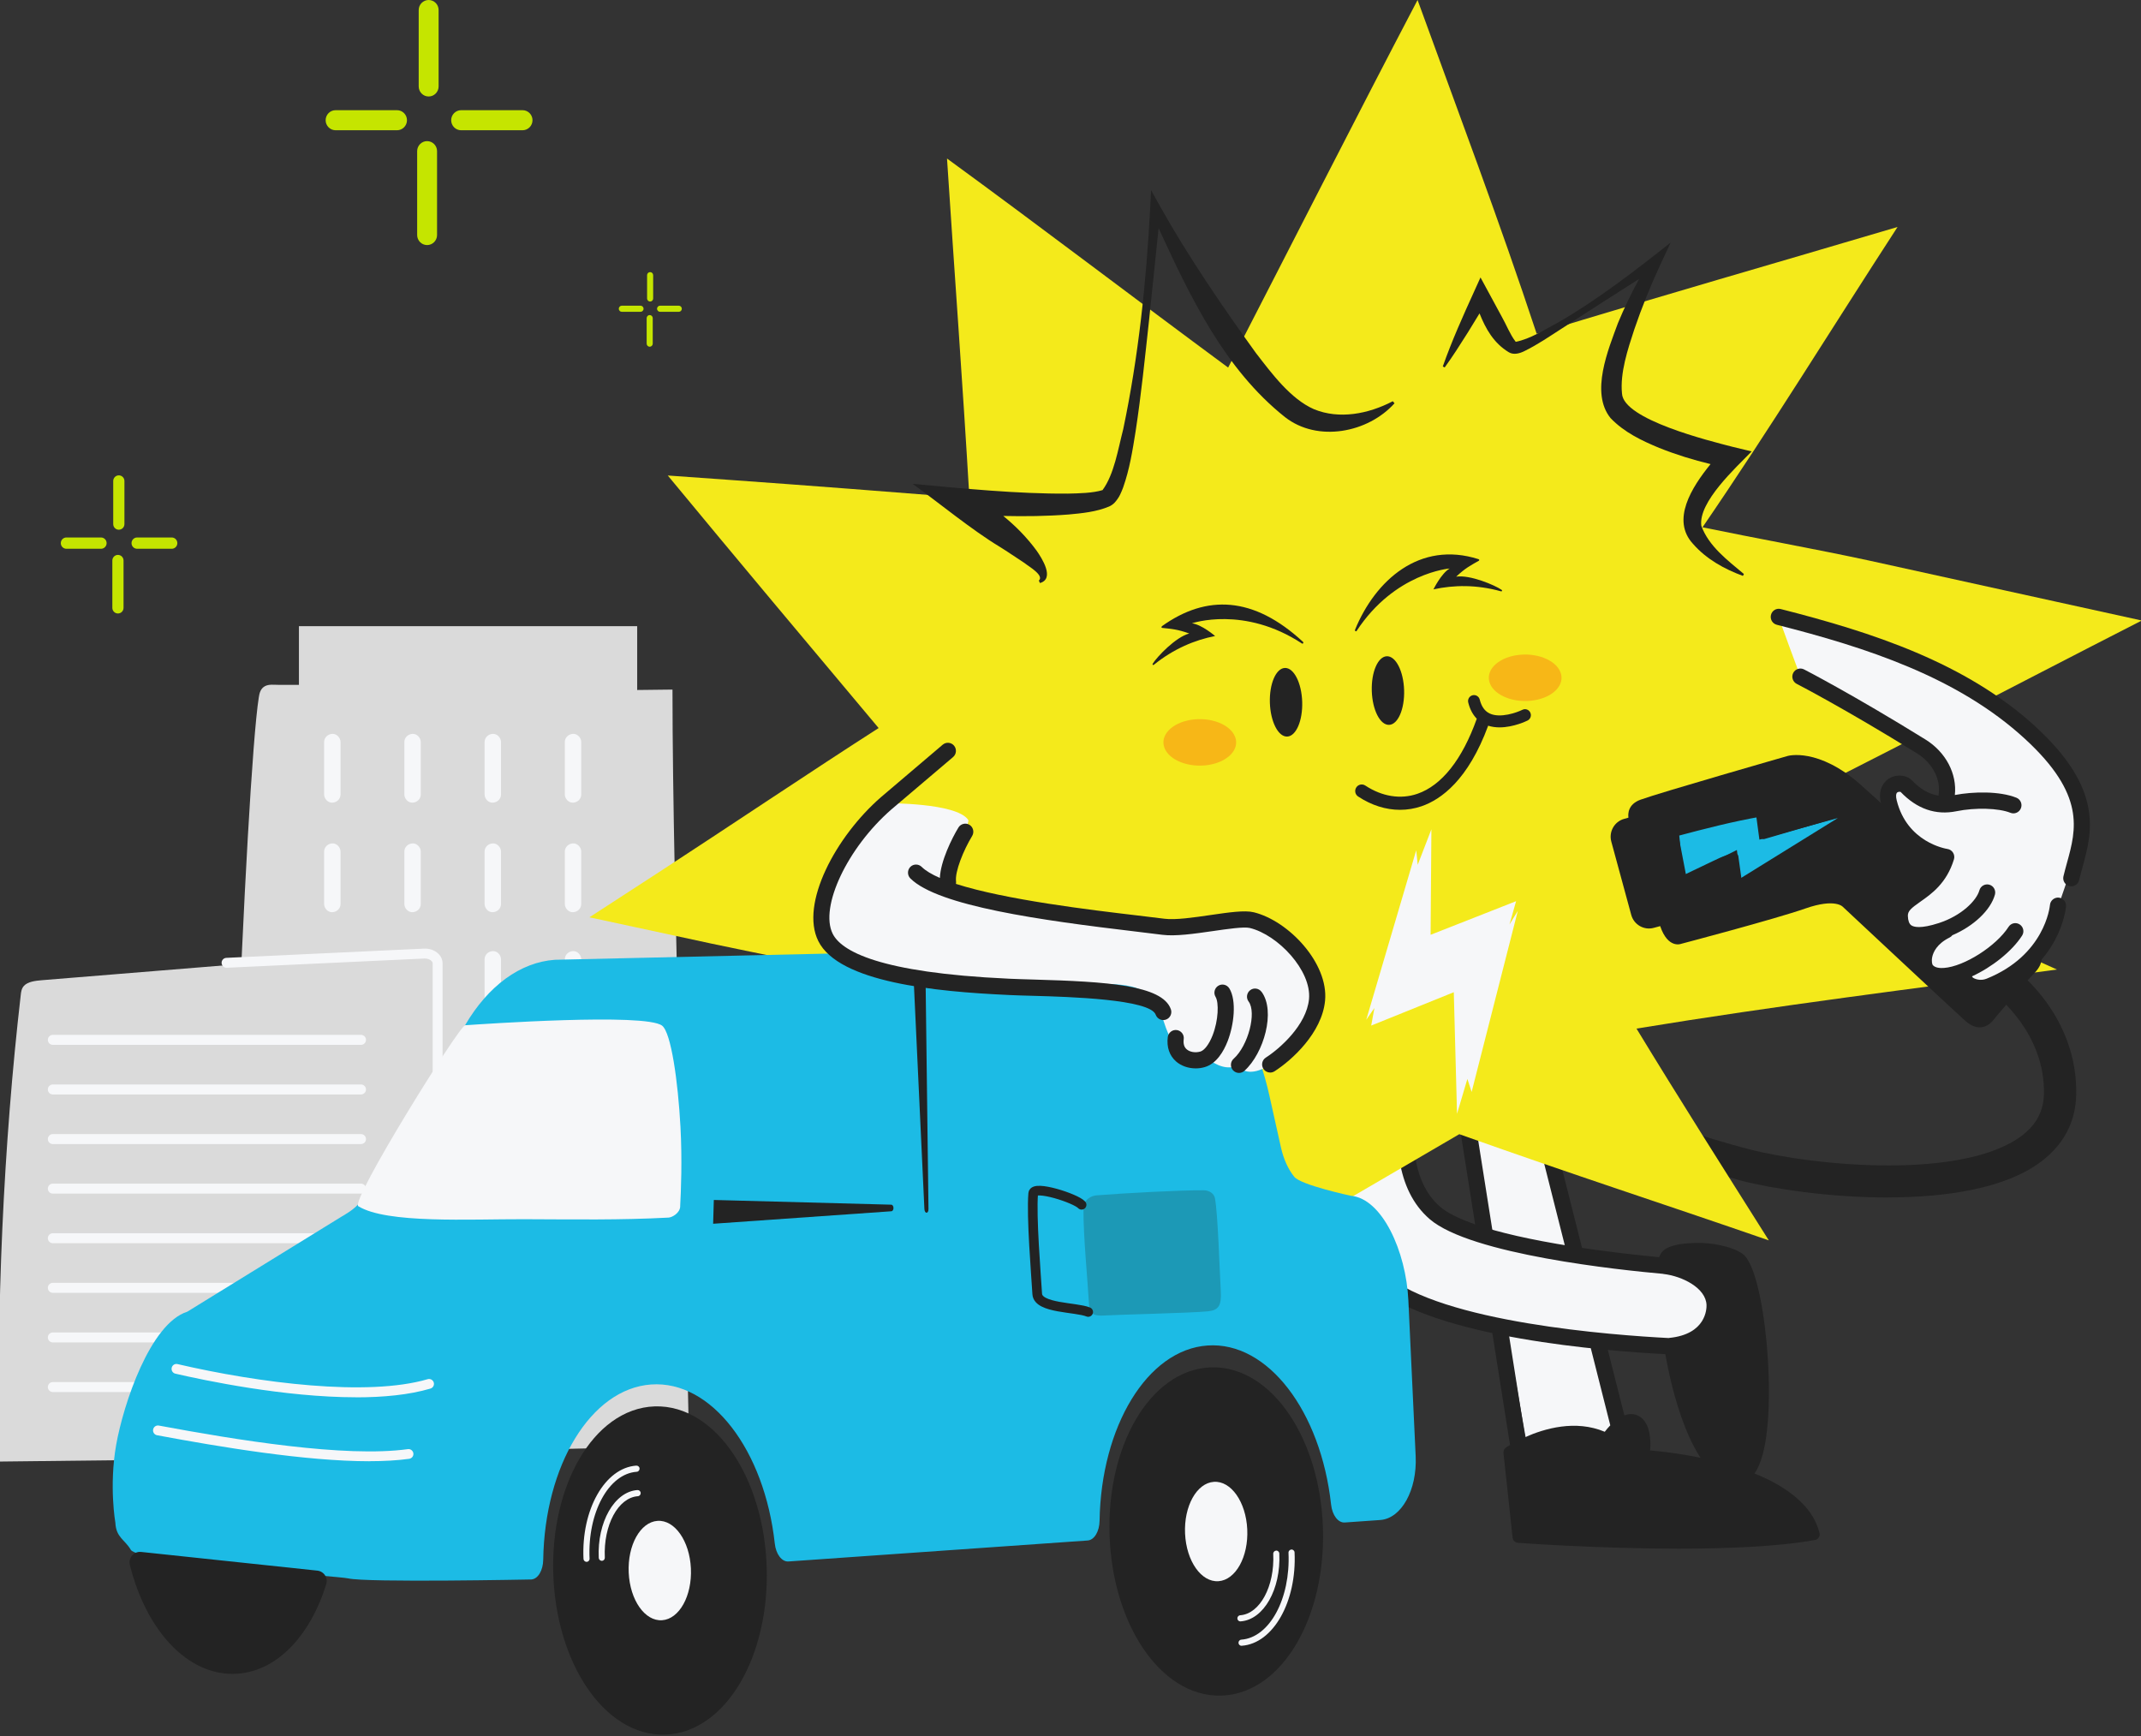 <svg width="444" height="360" viewBox="0 0 444 360" fill="none" xmlns="http://www.w3.org/2000/svg">
<rect x="0" y="0" width="444" height="360" fill="#333333" stroke="none"/>
<g clip-path="url(#clip0_0_391)">
<path d="M-0.019 303.081C-0.864 272.104 0.741 237.202 4.303 206.325C4.373 205.659 4.471 204.965 4.978 204.426C5.781 203.562 7.329 203.378 8.709 203.264C31.401 201.422 54.08 199.58 76.773 197.724C78.856 197.554 81.165 197.426 82.84 198.39C84.755 199.481 85.065 201.535 85.219 203.363C87.528 231.081 88.626 274.329 87.655 302.089" fill="#DADADA"/>
<path d="M139.46 142.998C136.982 143.04 134.561 143.069 132.139 143.083V129.848H61.992V142.02C60.612 142.02 59.233 142.02 57.853 142.02C56.853 142.02 55.77 141.85 54.953 142.289C54.024 142.785 53.799 143.749 53.672 144.599C51.039 161.037 45.845 285.665 48.435 302.117L142.881 299.836C142.374 264.679 139.474 186.643 139.46 143.012V142.998Z" fill="#DADADA"/>
<path d="M90.752 301.494C90.189 301.494 89.725 301.026 89.725 300.459V199.764C89.725 199.552 89.584 199.368 89.471 199.254C89.133 198.928 88.556 198.744 87.993 198.772L47.028 200.685C46.479 200.728 45.986 200.274 45.958 199.708C45.93 199.141 46.366 198.659 46.929 198.631L87.895 196.718C89.063 196.661 90.147 197.044 90.893 197.766C91.47 198.319 91.78 199.027 91.78 199.764V300.459C91.78 301.026 91.315 301.494 90.752 301.494Z" fill="#F6F7F9"/>
<path d="M74.873 216.67H10.947C10.384 216.67 9.92 216.202 9.92 215.635C9.92 215.068 10.384 214.601 10.947 214.601H74.873C75.436 214.601 75.901 215.068 75.901 215.635C75.901 216.202 75.436 216.67 74.873 216.67Z" fill="#F6F7F9"/>
<path d="M74.873 226.957H10.947C10.384 226.957 9.92 226.49 9.92 225.923C9.92 225.356 10.384 224.888 10.947 224.888H74.873C75.436 224.888 75.901 225.356 75.901 225.923C75.901 226.49 75.436 226.957 74.873 226.957Z" fill="#F6F7F9"/>
<path d="M74.873 237.245H10.947C10.384 237.245 9.92 236.777 9.92 236.211C9.92 235.644 10.384 235.176 10.947 235.176H74.873C75.436 235.176 75.901 235.644 75.901 236.211C75.901 236.777 75.436 237.245 74.873 237.245Z" fill="#F6F7F9"/>
<path d="M74.873 247.519H10.947C10.384 247.519 9.92 247.051 9.92 246.484C9.92 245.917 10.384 245.45 10.947 245.45H74.873C75.436 245.45 75.901 245.917 75.901 246.484C75.901 247.051 75.436 247.519 74.873 247.519Z" fill="#F6F7F9"/>
<path d="M74.873 257.806H10.947C10.384 257.806 9.92 257.339 9.92 256.772C9.92 256.205 10.384 255.737 10.947 255.737H74.873C75.436 255.737 75.901 256.205 75.901 256.772C75.901 257.339 75.436 257.806 74.873 257.806Z" fill="#F6F7F9"/>
<path d="M74.873 268.094H10.947C10.384 268.094 9.92 267.626 9.92 267.06C9.92 266.493 10.384 266.025 10.947 266.025H74.873C75.436 266.025 75.901 266.493 75.901 267.06C75.901 267.626 75.436 268.094 74.873 268.094Z" fill="#F6F7F9"/>
<path d="M74.873 278.382H10.947C10.384 278.382 9.92 277.914 9.92 277.347C9.92 276.78 10.384 276.313 10.947 276.313H74.873C75.436 276.313 75.901 276.78 75.901 277.347C75.901 277.914 75.436 278.382 74.873 278.382Z" fill="#F6F7F9"/>
<path d="M74.873 288.669H10.947C10.384 288.669 9.92 288.202 9.92 287.635C9.92 287.068 10.384 286.601 10.947 286.601H74.873C75.436 286.601 75.901 287.068 75.901 287.635C75.901 288.202 75.436 288.669 74.873 288.669Z" fill="#F6F7F9"/>
<path d="M67.216 153.895V164.735C67.216 165.628 67.99 166.492 68.919 166.45C69.848 166.407 70.622 165.699 70.622 164.735V153.895C70.622 153.002 69.848 152.138 68.919 152.18C67.99 152.223 67.216 152.931 67.216 153.895Z" fill="#F6F7F9"/>
<path d="M83.854 153.895V164.735C83.854 165.628 84.629 166.492 85.558 166.45C86.487 166.407 87.261 165.699 87.261 164.735V153.895C87.261 153.002 86.487 152.138 85.558 152.18C84.629 152.223 83.854 152.931 83.854 153.895Z" fill="#F6F7F9"/>
<path d="M100.493 153.895V164.735C100.493 165.628 101.267 166.492 102.197 166.45C103.126 166.407 103.9 165.699 103.9 164.735V153.895C103.9 153.002 103.126 152.138 102.197 152.18C101.267 152.223 100.493 152.931 100.493 153.895Z" fill="#F6F7F9"/>
<path d="M117.133 153.895V164.735C117.133 165.628 117.908 166.492 118.837 166.45C119.766 166.407 120.54 165.699 120.54 164.735V153.895C120.54 153.002 119.766 152.138 118.837 152.18C117.908 152.223 117.133 152.931 117.133 153.895Z" fill="#F6F7F9"/>
<path d="M67.216 176.61V187.45C67.216 188.343 67.99 189.207 68.919 189.165C69.848 189.122 70.622 188.414 70.622 187.45V176.61C70.622 175.717 69.848 174.853 68.919 174.895C67.99 174.938 67.216 175.646 67.216 176.61Z" fill="#F6F7F9"/>
<path d="M83.854 176.61V187.45C83.854 188.343 84.629 189.207 85.558 189.165C86.487 189.122 87.261 188.414 87.261 187.45V176.61C87.261 175.717 86.487 174.853 85.558 174.895C84.629 174.938 83.854 175.646 83.854 176.61Z" fill="#F6F7F9"/>
<path d="M100.493 176.61V187.45C100.493 188.343 101.267 189.207 102.197 189.165C103.126 189.122 103.9 188.414 103.9 187.45V176.61C103.9 175.717 103.126 174.853 102.197 174.895C101.267 174.938 100.493 175.646 100.493 176.61Z" fill="#F6F7F9"/>
<path d="M117.133 176.61V187.45C117.133 188.343 117.908 189.207 118.837 189.165C119.766 189.122 120.54 188.414 120.54 187.45V176.61C120.54 175.717 119.766 174.853 118.837 174.895C117.908 174.938 117.133 175.646 117.133 176.61Z" fill="#F6F7F9"/>
<path d="M100.493 198.942V209.783C100.493 210.676 101.267 211.54 102.197 211.497C103.126 211.455 103.9 210.746 103.9 209.783V198.942C103.9 198.05 103.126 197.185 102.197 197.228C101.267 197.27 100.493 197.979 100.493 198.942Z" fill="#F6F7F9"/>
<path d="M117.133 198.942V209.783C117.133 210.676 117.908 211.54 118.837 211.497C119.766 211.455 120.54 210.746 120.54 209.783V198.942C120.54 198.05 119.766 197.185 118.837 197.228C117.908 197.27 117.133 197.979 117.133 198.942Z" fill="#F6F7F9"/>
<path d="M100.493 221.261V232.101C100.493 232.994 101.267 233.858 102.197 233.816C103.126 233.773 103.9 233.065 103.9 232.101V221.261C103.9 220.368 103.126 219.504 102.197 219.546C101.267 219.589 100.493 220.297 100.493 221.261Z" fill="#F6F7F9"/>
<path d="M117.133 221.261V232.101C117.133 232.994 117.908 233.858 118.837 233.816C119.766 233.773 120.54 233.065 120.54 232.101V221.261C120.54 220.368 119.766 219.504 118.837 219.546C117.908 219.589 117.133 220.297 117.133 221.261Z" fill="#F6F7F9"/>
<path d="M100.493 243.593V254.434C100.493 255.327 101.267 256.191 102.197 256.148C103.126 256.106 103.9 255.397 103.9 254.434V243.593C103.9 242.701 103.126 241.836 102.197 241.879C101.267 241.921 100.493 242.63 100.493 243.593Z" fill="#F6F7F9"/>
<path d="M117.133 243.593V254.434C117.133 255.326 117.908 256.191 118.837 256.148C119.766 256.106 120.54 255.397 120.54 254.434V243.593C120.54 242.701 119.766 241.836 118.837 241.879C117.908 241.921 117.133 242.63 117.133 243.593Z" fill="#F6F7F9"/>
<path d="M100.493 265.926V276.766C100.493 277.659 101.267 278.523 102.197 278.481C103.126 278.438 103.9 277.73 103.9 276.766V265.926C103.9 265.033 103.126 264.169 102.197 264.211C101.267 264.254 100.493 264.962 100.493 265.926Z" fill="#F6F7F9"/>
<path d="M117.133 265.926V276.766C117.133 277.659 117.908 278.523 118.837 278.481C119.766 278.438 120.54 277.73 120.54 276.766V265.926C120.54 265.033 119.766 264.169 118.837 264.211C117.908 264.254 117.133 264.962 117.133 265.926Z" fill="#F6F7F9"/>
<path d="M391.408 248.323C379.413 248.323 367.63 246.529 360.993 244.814C360.48 244.679 308.716 230.734 298.56 214.871C297.557 213.313 298.003 211.227 299.562 210.219C301.121 209.21 303.181 209.658 304.184 211.227C310.688 221.373 345.479 233.861 362.663 238.301C376.484 241.866 407.3 244.691 419.372 235.442C422.335 233.166 423.805 230.341 423.871 226.799C424.094 214.344 414.249 206.698 414.149 206.62C412.679 205.499 412.389 203.391 413.492 201.912C414.594 200.432 416.677 200.129 418.158 201.228C418.682 201.62 430.854 210.936 430.565 226.911C430.464 232.561 428.059 237.224 423.426 240.778C416.009 246.462 403.613 248.312 391.43 248.312L391.408 248.323Z" fill="#232323"/>
<path d="M299.048 199.883L318.805 311.74L338.963 309.251L314.763 209.445L299.048 199.883Z" fill="#F6F7F9"/>
<path d="M377.319 317.872C373.889 304.307 348.274 301.292 342.204 300.776C342.494 296.897 341.514 294.263 339.453 293.456C338.64 293.142 337.761 293.176 336.859 293.501L311.21 191.99C310.988 191.094 310.074 190.544 309.183 190.78C308.293 191.004 307.747 191.923 307.981 192.82L333.941 295.575C333.551 295.978 333.172 296.404 332.794 296.909C326.724 294.353 320.287 296.236 316.278 298.03L300.72 199.625C300.575 198.705 299.717 198.078 298.804 198.223C297.891 198.369 297.267 199.232 297.412 200.152L313.148 299.644C312.669 299.924 312.38 300.126 312.313 300.171C311.945 300.418 311.745 300.855 311.79 301.292L313.683 318.87C313.75 319.442 314.206 319.89 314.774 319.935C315.821 320.013 331.546 321.146 348.118 321.146C358.297 321.146 368.788 320.72 376.383 319.352C376.706 319.296 376.996 319.105 377.174 318.825C377.352 318.545 377.408 318.208 377.33 317.883L377.319 317.872Z" fill="#232323"/>
<path d="M283.915 210.375C283.915 210.375 263.022 245.744 286.176 265.508C300.798 277.985 349.522 279.286 349.522 279.286L357.318 269.634L347.061 261.809C347.061 261.809 321.012 260.789 313.316 257.986C305.621 255.183 293.871 253.849 292.268 243.043C290.664 232.236 293.481 216.844 293.481 216.844L283.915 210.375Z" fill="#F6F7F9"/>
<path d="M361.416 260.038C359.011 258.311 354.612 257.728 352.195 257.739C346.359 257.795 344.923 259.085 344.366 260.049C344.277 260.206 344.165 260.43 344.054 260.699C340.212 260.34 333.407 259.623 326.157 258.479C308.015 255.621 301.199 252.437 298.671 250.262C286.231 239.556 298.671 209.736 298.805 209.434C299.161 208.582 298.771 207.595 297.925 207.225C297.067 206.855 296.099 207.259 295.731 208.111C295.174 209.434 282.211 240.509 296.5 252.818C305.019 260.161 336.091 263.378 344.822 264.152C344.867 264.163 344.923 264.185 344.967 264.185C348.887 264.634 353.787 267.1 353.899 270.631C353.921 271.304 353.888 276.696 346.136 277.447C346.103 277.447 346.081 277.47 346.047 277.47C334.688 276.887 299.028 274.286 287.256 264.241C265.461 245.632 285.151 211.597 285.352 211.25C285.819 210.454 285.563 209.423 284.772 208.94C283.982 208.47 282.957 208.727 282.489 209.523C282.278 209.893 261.151 246.35 285.107 266.797C297.624 277.481 333.14 280.183 345.357 280.81C346.448 287.055 350.491 306.011 359.612 307.906C359.69 307.928 359.779 307.928 359.857 307.928C362.307 307.928 364.156 306.056 365.325 302.368C368.677 291.864 366.049 263.378 361.416 260.038Z" fill="#232323"/>
<path d="M254.693 76.217C267.176 51.995 281.333 24.108 293.975 0.001C302.324 23.012 311 45.977 318.679 69.223C344.438 61.346 367.644 54.738 393.516 47.067C380.027 67.816 367.063 88.928 353.067 109.342C363.82 111.573 376.837 113.915 387.579 116.237C396.818 118.297 435.501 126.754 444.162 128.678C416.446 142.839 388.897 157.398 360.993 171.181C370.367 175.643 378.092 178.999 387.602 183.404C399.565 188.969 414.514 195.605 426.579 201.057C397.48 204.9 368.344 208.543 339.377 213.299C348.299 227.971 357.625 242.648 366.819 257.218C343.7 249.218 327.849 244.162 302.63 235.196C282.525 246.931 244.233 269.306 224.094 280.984L215.466 286.015C213.926 259.646 206.622 233.714 205.112 207.321C184.498 202.962 159.946 198.462 139.615 193.966L122.235 190.222L137.082 180.581C150.018 172.169 169.229 159.285 182.21 150.976C167.594 133.554 152.97 116.138 138.484 98.606L151.929 99.562C165.51 100.518 187.482 102.218 201.04 103.3C199.596 78.739 197.919 56.34 196.391 32.873C215.941 47.135 234.995 61.681 254.681 76.217H254.693Z" fill="#F4EA1B"/>
<path d="M156.765 324.296L116.906 327.087C116.082 309.498 124.335 294.611 135.349 293.848C146.363 293.075 155.941 306.707 156.765 324.296Z" fill="#F6F7F9"/>
<path d="M272.144 316.202L232.285 318.993C231.461 301.404 239.714 286.517 250.728 285.754C261.742 284.981 271.32 298.613 272.144 316.202Z" fill="#F6F7F9"/>
<path d="M292.067 269.656L293.582 301.976C293.905 308.982 290.619 314.901 286.231 315.204L278.881 315.72C277.5 315.821 276.275 314.206 276.041 311.998C273.903 292.615 262.911 278.142 250.404 279.017C237.92 279.891 228.342 295.81 228.03 315.361C227.997 317.581 226.939 319.352 225.558 319.453L163.514 323.803C162.134 323.903 160.908 322.289 160.675 320.081C158.536 300.698 147.544 286.225 135.038 287.1C122.531 287.974 112.964 303.893 112.653 323.444C112.619 325.663 111.572 327.435 110.191 327.536C110.191 327.536 76.035 328.219 72.204 327.311C70.11 326.818 28.714 324.094 27.122 321.381C25.896 319.273 24.07 318.836 23.925 315.776C23.925 315.776 22.589 308.186 24.081 299.678C25.585 291.169 31.142 274.443 38.837 272.01L70.978 252.202C70.978 252.202 73.807 250.666 74.654 249.231L75.901 247.594L96.448 212.595C101.26 204.389 107.919 199.535 115.069 199.031L234.801 196.306C247.342 195.432 258.98 208.033 263.234 227.135L265.639 237.92C266.185 240.375 267.154 242.493 268.401 244.029C269.738 245.744 280.173 247.975 280.173 247.975C286.599 248.547 291.588 259.432 292.067 269.656Z" fill="#1CBBE5"/>
<path d="M137.889 357.544C148.912 357.186 157.389 342.628 156.825 325.029C156.26 307.43 146.867 293.454 135.844 293.812C124.822 294.171 116.344 308.728 116.909 326.327C117.474 343.926 126.867 357.902 137.889 357.544Z" fill="#F6F7F9"/>
<path d="M137.889 357.544C148.912 357.186 157.389 342.628 156.825 325.029C156.26 307.43 146.867 293.454 135.844 293.812C124.822 294.171 116.344 308.728 116.909 326.327C117.474 343.926 126.867 357.902 137.889 357.544Z" fill="#232323" stroke="#232323" stroke-width="4.34" stroke-linecap="round" stroke-linejoin="round"/>
<path d="M253.248 349.45C264.27 349.091 272.748 334.534 272.183 316.935C271.618 299.336 262.225 285.36 251.203 285.718C240.18 286.076 231.702 300.634 232.267 318.233C232.832 335.832 242.225 349.808 253.248 349.45Z" fill="#F6F7F9"/>
<path d="M253.248 349.45C264.27 349.091 272.748 334.534 272.183 316.935C271.618 299.336 262.225 285.36 251.203 285.718C240.18 286.076 231.702 300.634 232.267 318.233C232.832 335.832 242.225 349.808 253.248 349.45Z" fill="#232323" stroke="#232323" stroke-width="4.34" stroke-linecap="round" stroke-linejoin="round"/>
<path d="M184.83 251.181L147.889 253.771L148.034 248.838L184.786 249.814C185.431 249.814 185.465 251.137 184.83 251.181Z" fill="#232323"/>
<path d="M191.881 197.932L192.549 250.711C192.56 251.731 191.758 251.753 191.702 250.711L189.241 198.111L191.881 197.932Z" fill="#232323"/>
<path d="M143.278 325.237C143.545 330.932 140.872 335.742 137.309 335.988C133.745 336.235 130.649 331.829 130.382 326.134C130.114 320.439 132.787 315.63 136.351 315.383C139.915 315.137 143.011 319.542 143.278 325.237Z" fill="#F6F7F9"/>
<path d="M258.656 317.144C258.923 322.839 256.25 327.648 252.687 327.894C249.123 328.141 246.027 323.735 245.759 318.04C245.492 312.346 248.165 307.536 251.729 307.29C255.293 307.043 258.389 311.449 258.656 317.144Z" fill="#F6F7F9"/>
<path d="M124.803 323.668C124.469 323.668 124.191 323.399 124.168 323.062C123.823 315.641 127.42 309.33 132.187 308.993C132.532 308.971 132.844 309.229 132.866 309.588C132.889 309.935 132.632 310.249 132.276 310.271C128.189 310.563 125.115 316.269 125.427 323.006C125.449 323.354 125.171 323.657 124.825 323.679C124.825 323.679 124.803 323.679 124.792 323.679L124.803 323.668Z" fill="#F6F7F9"/>
<path d="M121.64 323.881C121.306 323.881 121.027 323.612 121.005 323.276C120.526 313.063 125.438 304.386 131.953 303.926C132.309 303.915 132.61 304.162 132.632 304.521C132.654 304.868 132.398 305.182 132.042 305.204C126.206 305.608 121.829 313.691 122.264 323.22C122.286 323.567 122.007 323.87 121.662 323.892C121.662 323.892 121.64 323.892 121.629 323.892L121.64 323.881Z" fill="#F6F7F9"/>
<path d="M65.588 327.861C62.581 337.58 56.456 344.396 49.094 344.912C40.174 345.54 32.189 336.717 29.037 323.982L65.588 327.861Z" fill="#232323" stroke="#232323" stroke-width="4.34" stroke-linecap="round" stroke-linejoin="round"/>
<path d="M257.241 336.235C256.907 336.235 256.628 335.977 256.606 335.641C256.584 335.293 256.84 334.979 257.196 334.957C261.283 334.665 264.357 328.959 264.045 322.222C264.023 321.874 264.302 321.571 264.647 321.549C264.981 321.515 265.293 321.807 265.304 322.154C265.649 329.576 262.052 335.887 257.285 336.223C257.274 336.223 257.252 336.223 257.241 336.223V336.235Z" fill="#F6F7F9"/>
<path d="M257.475 341.291C257.141 341.291 256.862 341.033 256.84 340.696C256.818 340.349 257.074 340.035 257.43 340.013C263.266 339.598 267.643 331.526 267.209 321.997C267.186 321.65 267.465 321.347 267.81 321.325C268.144 321.302 268.456 321.583 268.467 321.93C268.946 332.143 264.035 340.82 257.52 341.279C257.508 341.279 257.486 341.279 257.475 341.279V341.291Z" fill="#F6F7F9"/>
<path d="M141.051 250.184C141.229 246.955 141.485 240.52 141.117 233.693C140.605 224.288 139.18 214.109 137.298 212.685C133.778 210.017 100.1 212.36 96.47 212.606C95.234 212.696 72.715 248.85 74.296 250.128C80.165 253.782 97.439 252.796 108.631 252.829C119.044 252.863 128.577 253.031 138.645 252.493C139.402 252.448 140.984 251.563 141.062 250.195L141.051 250.184Z" fill="#F6F7F9"/>
<path d="M76.624 303.018C63.327 303.018 45.675 300.07 32.567 297.626C32.021 297.525 31.654 296.998 31.754 296.438C31.854 295.889 32.377 295.519 32.934 295.619C48.86 298.579 71.546 302.312 84.587 300.507C85.133 300.429 85.645 300.821 85.723 301.37C85.801 301.931 85.411 302.435 84.865 302.514C82.415 302.85 79.631 303.007 76.635 303.007L76.624 303.018Z" fill="#F6F7F9"/>
<path d="M73.829 289.756C58.994 289.756 42.389 286.247 36.364 284.857C35.818 284.734 35.484 284.185 35.607 283.635C35.729 283.086 36.264 282.739 36.821 282.873C53.715 286.797 76.212 289.667 88.696 286.001C89.231 285.844 89.799 286.158 89.955 286.696C90.111 287.234 89.799 287.794 89.264 287.951C84.82 289.263 79.453 289.767 73.84 289.767L73.829 289.756Z" fill="#F6F7F9"/>
<path d="M250.471 271.932C246.807 272.291 231.449 272.627 228.988 272.795C226.159 272.986 225.926 271.977 225.814 270.105C225.547 265.318 224.656 256.406 224.689 250.834C224.701 248.569 226.427 247.953 227.462 247.874C233.265 247.415 245.092 246.776 249.647 246.832C250.738 246.843 251.752 247.46 251.952 248.469C252.565 251.585 252.932 263.681 253.166 267.762C253.345 270.777 252.676 271.719 250.471 271.932Z" fill="#1C99B6"/>
<path d="M224.3 249.836C223.097 248.502 214.41 245.699 214.266 247.471C213.854 252.28 214.856 264.253 215.101 268.333C215.279 271.349 223.108 271.024 225.67 272.066" stroke="#232323" stroke-width="2" stroke-linecap="round" stroke-linejoin="round"/>
<path d="M421.42 195.264L417.277 191.206C417.277 191.206 394.859 170.758 385.961 162.821C377.062 154.884 370.714 156.767 370.714 156.767C370.714 156.767 344.387 164.312 340.199 165.837C337.582 166.789 337.604 168.796 337.705 169.558L336.825 169.805C334.787 170.366 333.595 172.484 334.152 174.525L338.284 189.715C338.841 191.766 340.945 192.966 342.972 192.405L344.287 192.047C345.913 196.833 348.63 195.724 348.63 195.724C348.63 195.724 368.142 190.589 374.401 188.392C380.659 186.206 382.185 188.067 382.185 188.067C382.185 188.067 403.913 208.391 407.488 211.631C411.063 214.871 413.368 211.53 413.368 211.53C413.368 211.53 418.469 205.387 421.977 201.699C425.485 198.01 421.398 195.253 421.398 195.253L421.42 195.264Z" fill="#232323"/>
<path d="M381.127 169.637L360.981 182.114L360.19 176.262L349.666 181.542L347.962 172.652L364.221 169.289L364.867 174.121L381.127 169.637Z" fill="#1CBBE5"/>
<path d="M346.581 172.944C346.971 176.262 346.993 179.648 347.65 182.932C347.761 183.493 348.407 183.628 348.842 183.426C351.169 182.316 353.508 181.195 355.836 180.085C356.381 179.827 356.916 179.547 357.473 179.3C357.228 179.412 357.595 179.255 357.629 179.244C357.784 179.188 357.94 179.121 358.107 179.065C358.43 178.953 358.742 178.841 359.065 178.74C359.221 178.695 359.388 178.65 359.544 178.605C359.611 178.594 359.667 178.572 359.733 178.56C359.633 178.56 359.622 178.572 359.7 178.572L358.92 177.966C359.177 179.827 359.444 181.699 359.7 183.56C359.767 183.997 360.313 184.233 360.702 184.132C361.17 184.009 361.326 183.56 361.27 183.123C361.014 181.262 360.747 179.39 360.491 177.529C360.446 177.17 360.034 176.935 359.711 176.924C359.087 176.912 358.397 177.226 357.818 177.428C357.016 177.708 356.259 178.067 355.49 178.437C353.007 179.625 350.512 180.814 348.029 182.002L349.22 182.495C348.597 179.356 348.585 176.117 348.207 172.944C348.084 171.913 346.458 171.901 346.581 172.944Z" fill="#232323"/>
<path d="M385.516 166.789C377.576 172.742 368.711 177.338 360.391 182.708C359.512 183.28 360.325 184.692 361.216 184.121C369.535 178.751 378.411 174.155 386.34 168.202C387.176 167.574 386.363 166.162 385.516 166.789Z" fill="#232323"/>
<path d="M385.482 166.532C378.834 168.505 372.174 170.444 365.514 172.395L366.516 172.966L365.848 168.314C365.781 167.843 365.235 167.675 364.846 167.742C358.91 168.774 353.063 170.287 347.238 171.834C346.225 172.103 346.659 173.684 347.673 173.415C353.497 171.868 359.333 170.354 365.28 169.323L364.278 168.751L364.946 173.404C365.013 173.841 365.57 174.087 365.948 173.975C372.608 172.025 379.268 170.085 385.917 168.112C386.919 167.821 386.496 166.229 385.482 166.532Z" fill="#232323"/>
<path d="M183.772 166.554C183.772 166.554 180.13 169.132 177.279 172.361C174.428 175.59 170.241 181.307 170.686 190.185C171.131 199.064 176.154 199.21 185.498 201.261C194.842 203.313 215.122 204.781 225.646 204.187C236.171 203.593 239.2 205.14 241.383 211.967C243.566 218.794 247.363 221.889 250.548 219.613C252.107 220.812 254.569 222.079 256.941 220.835C257.431 222.483 260.182 222.998 263.467 220.711C266.752 218.425 269.514 217.528 270.996 213.47C272.477 209.411 273.991 204.793 272.933 203.055C271.875 201.317 267.287 194.311 265.204 193.235C263.122 192.159 258.5 190.253 256.306 190.78C254.112 191.318 229.399 190.668 226.415 190.387C223.43 190.107 199.72 185.578 196.824 184.053C193.929 182.529 201.479 171.016 200.778 170.007C198.328 166.431 183.783 166.565 183.783 166.565L183.772 166.554Z" fill="#F6F7F9"/>
<path d="M392.23 163.796C389.602 164.502 396.919 175.522 396.919 175.522C396.919 175.522 404.38 176.341 403.601 177.686C402.821 179.031 398.155 185.836 396.195 187.596C394.235 189.356 393.221 192.988 394.814 193.493C396.395 193.997 404.113 193.493 404.113 193.493C404.113 193.493 399.213 196.845 399.068 198.818C398.923 200.791 401.674 203.246 405.193 202.057C408.713 200.869 409.882 200.578 409.882 200.578C409.882 200.578 406.641 204.199 409.192 204.4C410.339 204.49 411.842 204.4 413.167 204.277C415.027 204.098 421.999 201.687 426.053 190.219L428.648 182.675C428.648 182.675 432.401 172.439 431.064 166.162C430.14 161.823 425.474 155.467 423.424 153.415C421.375 151.364 405.193 140.288 403.245 139.884C401.296 139.492 386.394 132.317 385.704 132.418C385.013 132.519 368.887 127.508 368.887 127.912C368.887 128.315 373.375 140.288 373.375 140.288C373.375 140.288 396.017 152.53 397.865 154.256C404.425 160.388 404.102 166.274 404.102 166.274C404.102 166.274 395.304 162.955 392.241 163.785L392.23 163.796Z" fill="#F6F7F9"/>
<path d="M422.19 150.736C407.668 137.396 388.19 131.107 369.29 126.297C368.388 126.062 367.486 126.611 367.263 127.519C367.041 128.416 367.575 129.335 368.477 129.56C386.953 134.257 405.975 140.378 419.941 153.225C432.548 164.805 430.565 171.98 428.65 178.919C428.394 179.861 428.137 180.791 427.915 181.722C427.703 182.63 428.26 183.527 429.151 183.751C429.285 183.784 429.407 183.796 429.541 183.796C430.298 183.796 430.977 183.28 431.167 182.506C431.378 181.621 431.623 180.724 431.868 179.827C433.851 172.652 436.312 163.718 422.19 150.747V150.736Z" fill="#232323"/>
<path d="M426.925 186.139C426.034 186.06 425.198 186.744 425.121 187.663C425.076 188.089 424.029 198.1 411.979 202.954C410.665 203.481 409.484 202.988 409.139 202.73C409.083 202.629 409.005 202.551 408.939 202.472C413.037 200.589 417.213 197.327 419.34 194.02C419.842 193.235 419.619 192.203 418.839 191.699C418.06 191.195 417.035 191.419 416.534 192.203C413.973 196.194 407.346 200.421 403.136 200.723C402.368 200.779 401.332 200.723 400.82 200.129C400.72 200.006 400.508 199.378 400.709 198.436C400.909 197.495 401.644 195.735 404.306 194.412C404.54 194.3 404.729 194.132 404.874 193.941C409.284 192.058 412.803 188.762 413.705 185.533C413.95 184.636 413.438 183.706 412.547 183.459C411.656 183.213 410.743 183.728 410.487 184.625C409.885 186.789 406.745 189.894 402.101 191.408C398.281 192.652 396.866 192.237 396.354 191.878C395.92 191.564 395.686 190.914 395.652 189.939C395.619 188.919 396.343 188.325 398.236 186.991C400.542 185.376 403.693 183.168 405.208 178.202C405.353 177.731 405.275 177.226 405.019 176.812C404.762 176.397 404.328 176.116 403.849 176.049C403.504 175.993 395.496 174.682 393.336 165.96C393.135 165.164 393.18 164.559 393.447 164.334C393.67 164.166 394.004 164.177 394.149 164.222C397.535 167.754 401.432 169.099 405.731 168.224C409.651 167.428 414.463 167.563 416.924 168.549C417.781 168.897 418.75 168.471 419.095 167.608C419.441 166.745 419.018 165.769 418.16 165.422C414.652 164.02 409.173 164.144 405.397 164.861C405.865 160.5 403.571 155.994 399.294 153.348C384.215 144.01 374.225 138.864 374.125 138.819C373.301 138.393 372.298 138.73 371.875 139.548C371.452 140.378 371.786 141.387 372.599 141.813C372.699 141.857 382.578 146.958 397.535 156.218C400.853 158.27 402.58 161.756 402 164.996C400.051 164.682 398.225 163.639 396.499 161.834C395.43 160.713 393.414 160.5 391.91 161.341C391.253 161.7 389.204 163.168 390.095 166.767C392.1 174.872 398.18 177.854 401.366 178.874C400.085 181.587 398.103 182.977 396.321 184.222C394.305 185.634 392.222 187.103 392.3 190.029C392.367 192.125 393.069 193.672 394.416 194.614C395.341 195.264 396.488 195.6 397.913 195.6C398.013 195.6 398.125 195.589 398.236 195.578C397.768 196.441 397.523 197.237 397.412 197.831C397.056 199.602 397.39 201.295 398.292 202.338C399.005 203.167 400.341 204.098 402.68 204.098C402.903 204.098 403.125 204.098 403.37 204.075C404.194 204.019 405.074 203.84 405.987 203.571C405.987 203.683 405.999 203.784 406.032 203.896C406.255 204.849 407.112 205.477 407.792 205.835C408.705 206.317 409.729 206.553 410.765 206.553C411.6 206.553 412.436 206.396 413.226 206.082C427.259 200.421 428.406 188.459 428.45 187.955C428.528 187.035 427.849 186.228 426.936 186.139H426.925Z" fill="#232323"/>
<path d="M254.948 204.983C254.469 204.187 253.444 203.93 252.653 204.412C251.863 204.894 251.607 205.925 252.085 206.721C252.798 207.909 252.687 211.586 251.462 214.714C250.749 216.53 249.78 217.819 248.923 218.066C247.898 218.357 246.762 218.178 246.094 217.595C245.559 217.135 245.359 216.429 245.481 215.488C245.604 214.568 244.958 213.727 244.045 213.604C243.143 213.481 242.296 214.131 242.174 215.05C241.906 217.124 242.519 218.929 243.922 220.14C244.991 221.059 246.461 221.552 247.965 221.552C248.6 221.552 249.234 221.463 249.847 221.283C252.308 220.566 253.778 217.976 254.58 215.925C255.905 212.528 256.484 207.528 254.948 204.972V204.983Z" fill="#232323"/>
<path d="M242.798 209.255C241.016 204.277 229.445 203.56 214.522 203.134C212.651 203.078 210.924 203.033 209.466 202.965L209.042 202.943C182.191 201.71 174.451 197.192 172.681 193.627C169.93 188.089 175.743 175.791 184.853 167.854L197.649 156.992C198.351 156.397 198.44 155.332 197.85 154.626C197.26 153.92 196.202 153.83 195.5 154.424L182.693 165.31C173.315 173.471 165.865 187.417 169.696 195.141C173.961 203.739 194.108 205.634 208.898 206.317L209.321 206.34C210.802 206.407 212.539 206.463 214.433 206.508C221.638 206.71 238.51 207.203 239.669 210.42C239.914 211.104 240.56 211.53 241.239 211.53C241.428 211.53 241.618 211.497 241.807 211.429C242.676 211.115 243.121 210.151 242.809 209.277L242.798 209.255Z" fill="#232323"/>
<path d="M259.993 189.177C258.134 188.717 254.848 189.199 251.05 189.748C247.62 190.253 243.722 190.813 241.495 190.522C239.969 190.32 238.054 190.096 235.86 189.838C226.171 188.695 208.53 186.598 198.24 183.291C198.273 183.123 198.284 182.944 198.262 182.764C198.006 180.758 199.799 176.318 201.603 173.359C202.082 172.563 201.837 171.531 201.057 171.049C200.278 170.567 199.242 170.814 198.763 171.599C197.404 173.83 195.054 178.583 194.91 182.058C193.261 181.341 191.958 180.578 191.145 179.771C190.488 179.121 189.43 179.121 188.784 179.771C188.138 180.433 188.138 181.498 188.784 182.148C194.52 187.887 215.891 190.847 235.47 193.168C237.642 193.425 239.546 193.65 241.061 193.851C243.756 194.199 247.709 193.627 251.529 193.078C254.547 192.641 257.978 192.136 259.203 192.439C265.027 193.863 272.01 201.273 271.464 207.169C270.952 212.573 265.384 217.472 262.51 219.31C261.731 219.804 261.497 220.846 261.998 221.631C262.321 222.135 262.856 222.416 263.412 222.416C263.724 222.416 264.025 222.326 264.303 222.158C267.901 219.86 274.159 214.187 274.794 207.494C275.518 199.759 267.266 190.959 260.004 189.177H259.993Z" fill="#232323"/>
<path d="M261.608 205.667C261.051 204.927 260.004 204.77 259.269 205.331C258.534 205.891 258.378 206.945 258.935 207.685C260.639 209.983 258.846 216.866 255.828 219.557C255.137 220.174 255.082 221.239 255.694 221.934C256.028 222.304 256.485 222.494 256.942 222.494C257.331 222.494 257.732 222.36 258.055 222.068C262.098 218.447 264.593 209.669 261.619 205.667H261.608Z" fill="#232323"/>
<path d="M296.844 171.969L294.005 179.334L293.693 176.329L283.335 211.463L285.028 209.03L284.36 212.674L301.488 205.757L302.157 230.969L304.306 223.738L305.186 226.44L314.764 188.885L313.037 191.71L314.407 186.878L296.677 193.851L296.844 171.969Z" fill="#F6F7F9"/>
<path d="M266.93 152.742C268.781 152.681 270.176 149.445 270.048 145.516C269.919 141.587 268.314 138.451 266.464 138.513C264.614 138.574 263.218 141.809 263.347 145.739C263.476 149.668 265.08 152.804 266.93 152.742Z" fill="#232323"/>
<path d="M288.066 150.315C289.916 150.254 291.312 147.019 291.183 143.089C291.054 139.16 289.45 136.024 287.599 136.086C285.749 136.147 284.353 139.382 284.482 143.312C284.611 147.241 286.215 150.377 288.066 150.315Z" fill="#232323"/>
<path d="M134.823 56.426C134.477 56.426 134.192 56.713 134.192 57.062V61.896C134.192 62.245 134.477 62.531 134.823 62.531C135.169 62.531 135.453 62.245 135.453 61.896V57.062C135.453 56.713 135.169 56.426 134.823 56.426Z" fill="#C5E500"/>
<path d="M134.735 65.334C134.389 65.334 134.105 65.621 134.105 65.97V71.265C134.105 71.614 134.389 71.9 134.735 71.9C135.081 71.9 135.365 71.614 135.365 71.265V65.97C135.365 65.621 135.081 65.334 134.735 65.334Z" fill="#C5E500"/>
<path d="M132.833 63.391H128.953C128.607 63.391 128.323 63.677 128.323 64.026C128.323 64.375 128.607 64.662 128.953 64.662H132.833C133.179 64.662 133.463 64.375 133.463 64.026C133.463 63.677 133.179 63.391 132.833 63.391Z" fill="#C5E500"/>
<path d="M140.765 63.391H136.886C136.54 63.391 136.255 63.677 136.255 64.026C136.255 64.375 136.54 64.662 136.886 64.662H140.765C141.111 64.662 141.396 64.375 141.396 64.026C141.396 63.677 141.111 63.391 140.765 63.391Z" fill="#C5E500"/>
<path d="M24.643 98.575C24 98.575 23.481 99.098 23.481 99.746V108.679C23.481 109.327 24 109.85 24.643 109.85C25.285 109.85 25.804 109.327 25.804 108.679V99.746C25.804 99.098 25.285 98.575 24.643 98.575Z" fill="#C5E500"/>
<path d="M24.459 115.07C23.816 115.07 23.297 115.594 23.297 116.241V126.047C23.297 126.695 23.816 127.218 24.459 127.218C25.101 127.218 25.62 126.695 25.62 126.047V116.241C25.62 115.594 25.101 115.07 24.459 115.07Z" fill="#C5E500"/>
<path d="M20.949 111.457H13.77C13.127 111.457 12.608 111.981 12.608 112.628C12.608 113.276 13.127 113.8 13.77 113.8H20.949C21.591 113.8 22.11 113.276 22.11 112.628C22.11 111.981 21.591 111.457 20.949 111.457Z" fill="#C5E500"/>
<path d="M35.616 111.457H28.437C27.795 111.457 27.276 111.981 27.276 112.629C27.276 113.276 27.795 113.8 28.437 113.8H35.616C36.258 113.8 36.777 113.276 36.777 112.629C36.777 111.981 36.258 111.457 35.616 111.457Z" fill="#C5E500"/>
<path d="M88.894 -0C87.757 -0 86.831 0.934 86.831 2.08V17.928C86.831 19.074 87.757 20.009 88.894 20.009C90.031 20.009 90.958 19.074 90.958 17.928V2.08C90.958 0.934 90.031 -0 88.894 -0Z" fill="#C5E500"/>
<path d="M88.573 29.266C87.437 29.266 86.51 30.2 86.51 31.346V48.739C86.51 49.885 87.437 50.82 88.573 50.82C89.71 50.82 90.637 49.885 90.637 48.739V31.346C90.637 30.2 89.71 29.266 88.573 29.266Z" fill="#C5E500"/>
<path d="M82.334 22.849H69.595C68.458 22.849 67.532 23.784 67.532 24.93C67.532 26.076 68.458 27.011 69.595 27.011H82.334C83.471 27.011 84.398 26.076 84.398 24.93C84.398 23.784 83.471 22.849 82.334 22.849Z" fill="#C5E500"/>
<path d="M108.368 22.849H95.629C94.492 22.849 93.565 23.784 93.565 24.93C93.565 26.076 94.492 27.011 95.629 27.011H108.368C109.505 27.011 110.431 26.076 110.431 24.93C110.431 23.784 109.505 22.849 108.368 22.849Z" fill="#C5E500"/>
<path d="M256.273 153.259C256.874 155.893 254.012 158.337 249.891 158.718C245.771 159.099 241.951 157.272 241.349 154.637C240.748 152.003 243.61 149.559 247.731 149.178C251.852 148.797 255.671 150.624 256.273 153.259Z" fill="#F7B717"/>
<path d="M323.751 139.862C324.353 142.496 321.49 144.94 317.37 145.321C313.249 145.703 309.429 143.875 308.828 141.241C308.226 138.606 311.089 136.163 315.209 135.781C319.33 135.4 323.15 137.227 323.751 139.862Z" fill="#F7B717"/>
<path d="M317.347 147.754C317.047 147.137 316.312 146.891 315.71 147.194C314.574 147.754 311.144 148.987 308.95 147.967C307.914 147.485 307.235 146.532 306.867 145.075C306.7 144.413 306.043 144.01 305.375 144.178C304.718 144.346 304.317 145.019 304.484 145.68C304.829 147.081 305.431 148.202 306.255 149.043C303.248 157.485 298.994 162.877 293.926 164.615C290.463 165.803 286.632 165.197 283.135 162.899C282.511 162.485 281.665 162.664 281.264 163.292C280.852 163.919 281.03 164.771 281.654 165.175C284.427 167.002 287.4 167.933 290.34 167.933C291.855 167.933 293.347 167.686 294.795 167.193C298.849 165.803 304.473 161.745 308.616 150.489C309.384 150.736 310.186 150.837 310.977 150.837C313.895 150.837 316.634 149.492 316.79 149.413C317.392 149.111 317.648 148.371 317.347 147.765V147.754Z" fill="#232323"/>
<path d="M289.195 83.631L288.838 83.205C283.782 85.85 277.724 87.016 272.478 84.853C267.634 82.723 263.747 77.465 260.428 73.171C253.401 63.441 246.496 53.306 240.571 42.791L238.711 39.417L238.522 43.195C237.709 58.542 236.094 73.978 232.931 89.012C231.851 93.182 231.06 98.35 228.643 101.635C226.617 102.251 223.843 102.307 221.416 102.363C211.014 102.43 199.71 101.298 189.252 100.334C194.81 104.336 201.481 109.863 207.294 113.372C208.831 114.314 210.958 115.782 212.45 116.746C213.275 117.43 216.627 119.313 215.435 120.401L215.669 120.905C218.798 120.008 216.07 115.76 214.979 114.201C212.985 111.477 210.635 109.089 208.051 106.993C212.551 107.094 217.061 107.049 221.627 106.69C224.378 106.433 227.363 106.152 230.013 105.031C230.392 104.874 230.871 104.538 231.149 104.235C232.185 103.092 232.508 102.105 232.909 101.108C234.268 97.263 234.858 93.451 235.493 89.505C236.673 81.814 237.442 74.124 238.288 66.434L240.27 47.32C246.886 61.658 253.935 76.523 266.486 86.501C273.247 91.781 283.704 89.751 289.195 83.631Z" fill="#232323"/>
<path d="M363.244 93.608L359.29 92.655C354.512 91.422 336.649 87.016 336.37 81.613C335.936 77.353 337.551 72.476 338.921 68.306C340.458 63.799 342.273 59.282 344.3 54.932L346.46 50.302C339.01 56.188 331.359 62.118 323.129 66.871C320.345 68.34 317.416 70.268 314.342 70.884C314.308 70.851 314.275 70.806 314.275 70.806C313.139 69.337 312.382 67.319 311.424 65.649L308.673 60.571L307.025 57.533L305.711 60.436C303.405 65.492 301.044 70.761 299.207 75.996L299.597 76.198C300.432 75.055 301.211 73.889 301.991 72.712C303.595 70.268 305.254 67.611 306.824 64.988C308.094 68.171 309.753 71.153 312.916 73.059C313.952 73.676 315.277 73.239 316.124 72.812C318.874 71.467 321.336 69.763 323.886 68.127C328.497 65.145 334.644 61.165 339.912 57.847C338.308 60.829 336.827 63.855 335.524 67.017C333.542 72.431 329.733 81.445 333.998 86.702C336.827 89.662 340.491 91.388 344.077 92.879C347.585 94.281 351.116 95.368 354.735 96.242C350.782 101.096 346.538 107.845 351.093 112.778C353.878 115.961 357.608 118.013 361.451 119.425L361.651 119.033C358.232 116.163 354.379 113.293 352.82 109.045C352.151 104.101 360.014 96.96 363.266 93.608H363.244ZM314.23 70.907H314.253C314.253 70.907 314.23 70.907 314.219 70.907H314.23Z" fill="#232323"/>
<path d="M240.961 129.885C240.805 129.997 240.839 130.199 241.028 130.21C242.999 130.423 244.169 130.49 246.63 131.365C243.812 132.116 239.959 136.174 239.034 137.654C238.945 137.799 239.124 137.99 239.257 137.878C243.389 134.537 247.766 132.721 251.987 131.892C251.987 131.892 249.214 129.504 247.187 129.257C247.187 129.257 257.989 125.524 270.028 133.461C270.251 133.539 270.385 133.259 270.207 133.091C259.949 123.607 250.182 123.248 240.95 129.862L240.961 129.885Z" fill="#232323"/>
<path d="M301.98 119.582C303.895 117.789 304.942 117.273 306.668 116.287C306.835 116.186 306.791 116.018 306.601 115.95C294.407 112.06 285.196 120.356 281.009 130.591C280.92 130.815 281.143 131.017 281.321 130.86C289.239 118.764 300.632 117.89 300.632 117.89C298.872 118.921 297.269 122.217 297.269 122.217C301.478 121.298 306.212 121.208 311.312 122.632C311.479 122.677 311.568 122.43 311.424 122.329C309.998 121.331 304.853 119.156 301.98 119.582Z" fill="#232323"/>
</g>
<defs>
<clipPath id="clip0_0_391">
<rect width="444" height="360" fill="white"/>
</clipPath>
</defs>
</svg>
